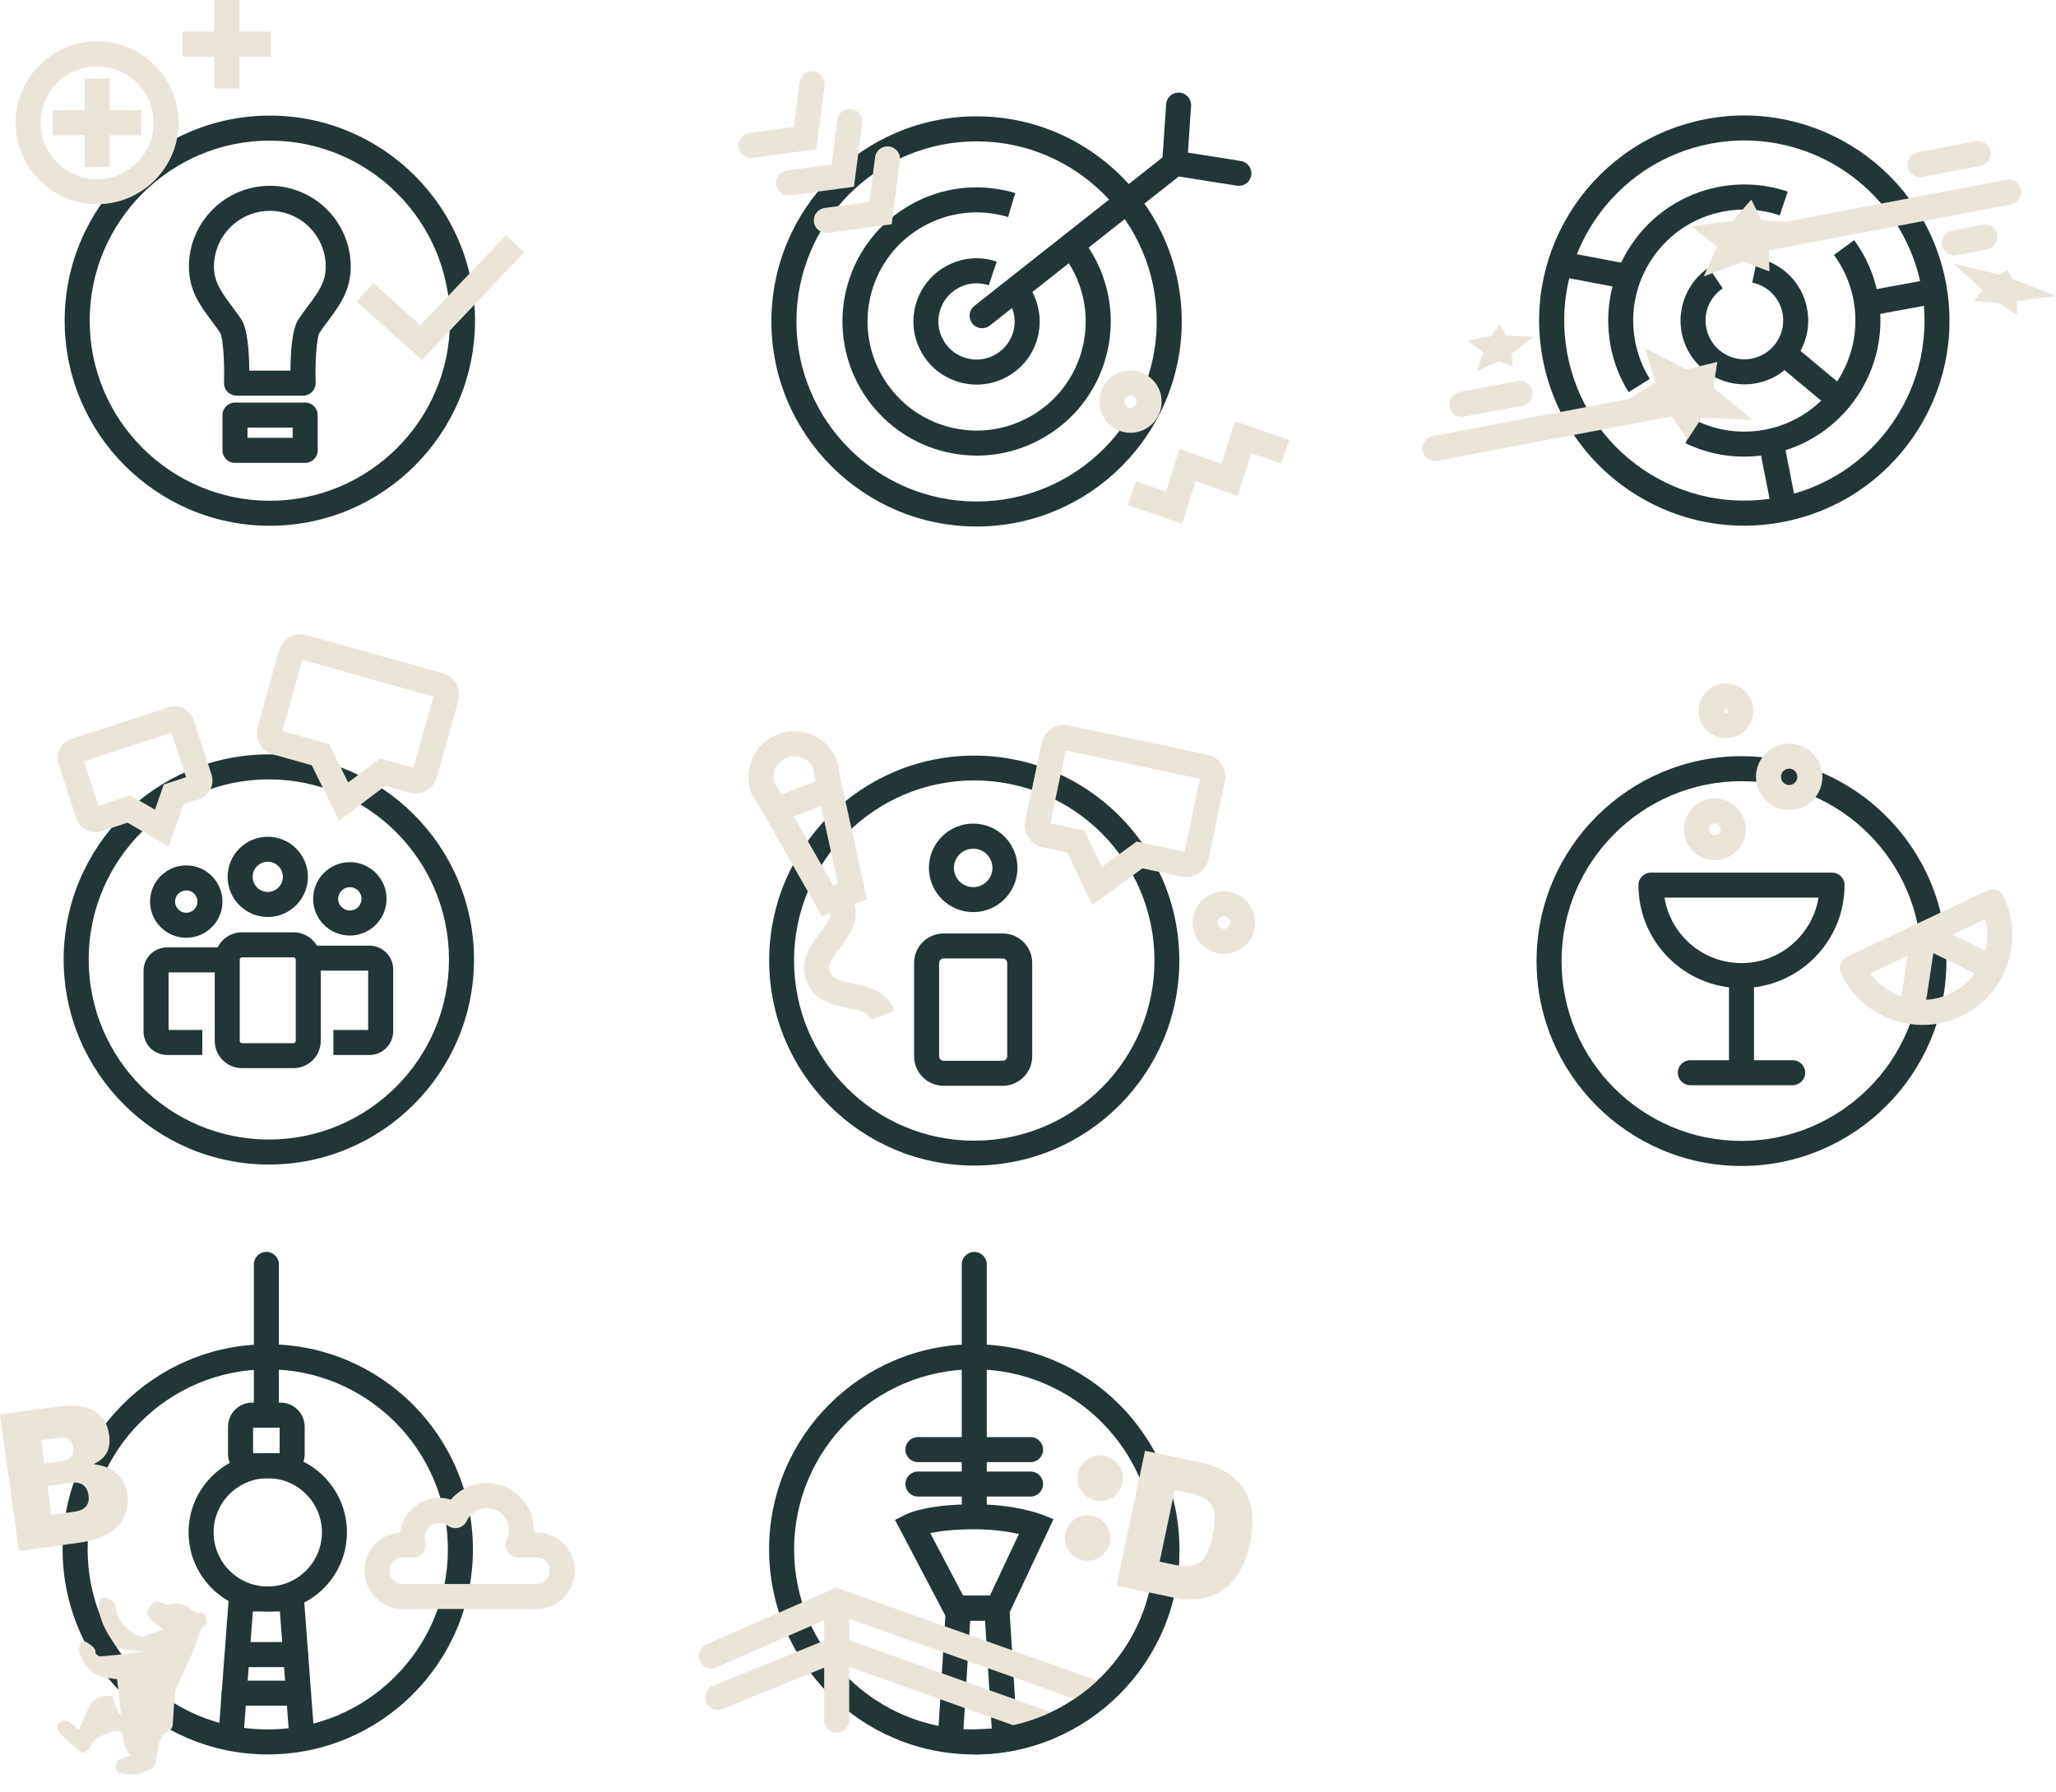 <?xml version="1.0" encoding="UTF-8" standalone="no"?>
<svg xmlns:dc="http://purl.org/dc/elements/1.1/" xmlns:cc="http://creativecommons.org/ns#" xmlns:rdf="http://www.w3.org/1999/02/22-rdf-syntax-ns#" xmlns:svg="http://www.w3.org/2000/svg" xmlns="http://www.w3.org/2000/svg" xmlns:sodipodi="http://sodipodi.sourceforge.net/DTD/sodipodi-0.dtd" xmlns:inkscape="http://www.inkscape.org/namespaces/inkscape" width="528.933" height="461" viewBox="0 0 528.933 461" fill="none" version="1.1" id="svg384" sodipodi:docname="showdown icons full right buttom.svg" inkscape:version="1.0.2 (e86c870879, 2021-01-15, custom)">
  <defs id="defs388"></defs>
  <g id="g1397" transform="translate(-620.067)">
    <path d="m 689.486,135.262 c -29.1,0 -52.783,-23.665 -52.783,-52.761 0,-29.096 23.675,-52.761 52.783,-52.761 29.108,0 52.782,23.665 52.782,52.761 0,29.096 -23.674,52.761 -52.782,52.761 z m 0,-99.087 c -25.555,0 -46.345,20.782 -46.345,46.326 0,25.544 20.79,46.325 46.345,46.325 25.554,0 46.344,-20.781 46.344,-46.325 0,-25.544 -20.79,-46.326 -46.344,-46.326 z" fill="#223637" id="path76"></path>
    <path d="m 698.052,101.789 h -17.133 c -0.867,0 -1.709,-0.351 -2.309,-0.978 -0.61,-0.626 -0.936,-1.467 -0.91,-2.342 0.171,-5.586 -0.284,-11.566 -0.962,-12.802 -0.712,-1.073 -1.51,-2.145 -2.283,-3.183 -2.85,-3.81 -5.786,-7.757 -5.786,-13.875 0,-11.472 9.34,-20.808 20.816,-20.808 11.477,0 20.816,9.335 20.816,20.808 0,6.118 -2.944,10.065 -5.785,13.875 -0.773,1.038 -1.571,2.102 -2.301,3.209 -0.661,1.201 -1.107,7.182 -0.944,12.768 0.026,0.867 -0.3,1.716 -0.91,2.343 -0.609,0.626 -1.442,0.978 -2.309,0.978 z m -13.871,-6.435 h 10.609 c 0.017,-4.462 0.369,-10.657 2.052,-13.197 0.832,-1.261 1.682,-2.402 2.515,-3.509 2.524,-3.381 4.515,-6.041 4.515,-10.03 0,-7.92 -6.446,-14.372 -14.378,-14.372 -7.932,0 -14.378,6.444 -14.378,14.372 0,3.981 1.991,6.65 4.515,10.03 0.824,1.107 1.683,2.248 2.515,3.509 1.674,2.54 2.026,8.735 2.052,13.197 z" fill="#223637" id="path78"></path>
    <path d="m 698.576,119.079 h -18.052 c -1.777,0 -3.219,-1.441 -3.219,-3.218 v -9.078 c 0,-1.776 1.442,-3.217 3.219,-3.217 h 18.052 c 1.777,0 3.219,1.441 3.219,3.217 v 9.078 c 0,1.777 -1.442,3.218 -3.219,3.218 z m -14.833,-6.435 h 11.614 v -2.643 h -11.614 z" fill="#223637" id="path80"></path>
    <path d="m 728.586,92.617 -16.791,-15.041 4.301,-4.788 12.129,10.871 22.044,-23.176 4.661,4.436 z" fill="#ebe4d9" id="path82"></path>
    <path d="m 689.804,8.151 h -22.748 v 6.435 h 22.748 z" fill="#ebe4d9" id="path84"></path>
    <path d="m 681.649,0 h -6.438 v 22.738 h 6.438 z" fill="#ebe4d9" id="path86"></path>
    <path d="m 656.421,28.358 h -22.748 v 6.435 h 22.748 z" fill="#ebe4d9" id="path88"></path>
    <path d="m 648.266,20.207 h -6.438 v 22.738 h 6.438 z" fill="#ebe4d9" id="path90"></path>
    <path d="m 645.047,52.529 c -11.554,0 -20.962,-9.396 -20.962,-20.953 0,-11.558 9.399,-20.953 20.962,-20.953 11.562,0 20.962,9.396 20.962,20.953 0,11.558 -9.4,20.953 -20.962,20.953 z m 0,-35.463 c -8.009,0 -14.524,6.513 -14.524,14.518 0,8.005 6.515,14.518 14.524,14.518 8.009,0 14.524,-6.513 14.524,-14.518 0,-8.005 -6.515,-14.518 -14.524,-14.518 z" fill="#ebe4d9" id="path92"></path>
    <path d="m 871.302,135.45 c -29.1,0 -52.783,-23.664 -52.783,-52.761 0,-29.096 23.674,-52.761 52.783,-52.761 29.108,0 52.782,23.665 52.782,52.761 0,29.097 -23.674,52.761 -52.782,52.761 z m 0,-99.086 c -25.555,0 -46.345,20.782 -46.345,46.326 0,25.544 20.79,46.326 46.345,46.326 25.554,0 46.344,-20.782 46.344,-46.326 0,-25.544 -20.79,-46.326 -46.344,-46.326 z" fill="#223637" id="path94"></path>
    <path d="m 871.353,117.2 c -3.099,0 -6.215,-0.421 -9.279,-1.27 -18.335,-5.088 -29.108,-24.128 -24.018,-42.456 2.464,-8.881 8.241,-16.26 16.267,-20.799 8.026,-4.53 17.331,-5.672 26.215,-3.209 0.172,0.043 0.335,0.103 0.506,0.154 l 0.206,0.069 -1.845,6.169 -0.292,-0.094 c -0.094,-0.034 -0.197,-0.06 -0.292,-0.086 -7.228,-2.008 -14.799,-1.073 -21.322,2.608 -6.524,3.681 -11.228,9.696 -13.228,16.921 -4.138,14.904 4.627,30.401 19.537,34.536 7.219,2 14.799,1.073 21.322,-2.608 6.524,-3.69 11.228,-9.696 13.228,-16.921 2.507,-9.035 0.352,-18.688 -5.777,-25.81 l 4.884,-4.196 c 7.529,8.761 10.181,20.619 7.099,31.722 -2.463,8.88 -8.24,16.268 -16.266,20.799 -5.254,2.969 -11.056,4.479 -16.928,4.488 z" fill="#223637" id="path96"></path>
    <path d="m 871.327,98.941 c -1.459,0 -2.927,-0.197 -4.369,-0.601 -4.18,-1.158 -7.665,-3.878 -9.794,-7.654 -2.137,-3.775 -2.678,-8.16 -1.511,-12.339 2.395,-8.632 11.365,-13.703 20.001,-11.309 0.231,0.069 0.455,0.137 0.669,0.214 l 0.163,0.06 -2.06,6.101 -0.249,-0.086 c -0.086,-0.034 -0.171,-0.06 -0.266,-0.086 -5.202,-1.442 -10.618,1.622 -12.069,6.83 -0.704,2.523 -0.377,5.174 0.91,7.448 1.288,2.274 3.391,3.921 5.914,4.625 2.524,0.704 5.177,0.378 7.451,-0.909 2.284,-1.287 3.923,-3.389 4.627,-5.912 0.833,-3.012 0.163,-6.272 -1.794,-8.735 l 5.039,-4.007 c 3.244,4.067 4.352,9.473 2.97,14.467 -1.159,4.179 -3.88,7.662 -7.657,9.79 -2.472,1.399 -5.211,2.111 -7.975,2.111 z" fill="#223637" id="path98"></path>
    <path d="m 872.735,84.44 c -0.953,0 -1.897,-0.42 -2.532,-1.227 -1.099,-1.39 -0.867,-3.415 0.532,-4.522 l 49.881,-39.358 c 1.399,-1.098 3.416,-0.858 4.524,0.532 1.107,1.39 0.867,3.415 -0.532,4.522 l -49.882,39.358 c -0.592,0.463 -1.296,0.695 -1.991,0.695 z" fill="#223637" id="path100"></path>
    <path d="m 938.788,47.819 c -0.172,0 -0.335,-0.017 -0.506,-0.043 l -19.417,-3.08 1.202,-17.873 c 0.12,-1.776 1.648,-3.123 3.424,-2.995 1.777,0.12 3.116,1.656 2.996,3.424 l -0.807,12.013 13.615,2.154 c 1.759,0.283 2.952,1.931 2.678,3.681 -0.249,1.587 -1.623,2.711 -3.176,2.711 z" fill="#223637" id="path102"></path>
    <path d="m 822.94,50.273 c -1.588,0 -2.97,-1.175 -3.185,-2.789 -0.24,-1.759 0.996,-3.381 2.764,-3.621 l 11.494,-1.544 1.476,-11.498 c 0.223,-1.768 1.837,-3.003 3.606,-2.78 1.759,0.223 3.013,1.836 2.781,3.604 l -2.112,16.397 -16.387,2.205 c -0.146,0.017 -0.291,0.026 -0.429,0.026 z" fill="#ebe4d9" id="path104"></path>
    <path d="m 813.24,40.628 c -1.588,0 -2.97,-1.175 -3.185,-2.789 -0.24,-1.759 0.996,-3.381 2.764,-3.621 l 11.494,-1.544 1.477,-11.498 c 0.223,-1.768 1.837,-3.003 3.605,-2.78 1.76,0.223 3.013,1.836 2.781,3.604 l -2.112,16.397 -16.386,2.205 c -0.146,0.017 -0.292,0.026 -0.43,0.026 z" fill="#ebe4d9" id="path106"></path>
    <path d="m 832.648,59.917 c -1.588,0 -2.97,-1.176 -3.185,-2.789 -0.24,-1.759 0.996,-3.381 2.765,-3.621 l 11.493,-1.544 1.477,-11.498 c 0.223,-1.768 1.837,-3.003 3.605,-2.78 1.76,0.223 3.013,1.836 2.781,3.604 l -2.111,16.397 -16.387,2.205 c -0.146,0.017 -0.292,0.026 -0.429,0.026 z" fill="#ebe4d9" id="path108"></path>
    <path d="m 910.899,111.339 c -4.412,0 -8.009,-3.586 -8.009,-8.005 0,-4.419 3.588,-8.006 8.009,-8.006 4.421,0 8.009,3.587 8.009,8.006 0,4.419 -3.588,8.005 -8.009,8.005 z m 0,-9.567 c -0.867,0 -1.571,0.704 -1.571,1.57 0,0.867 0.704,1.571 1.571,1.571 0.867,0 1.571,-0.704 1.571,-1.571 0,-0.866 -0.704,-1.57 -1.571,-1.57 z" fill="#ebe4d9" id="path110"></path>
    <path d="m 924.195,134.773 -13.991,-4.848 2.111,-6.084 7.717,2.677 3.442,-10.957 10.859,3.758 3.442,-10.957 13.992,4.848 -2.112,6.075 -7.725,-2.677 -3.442,10.966 -10.85,-3.767 z" fill="#ebe4d9" id="path112"></path>
    <path d="m 1068.7,135.236 c -10.5,0 -20.76,-3.14 -29.63,-9.181 -11.64,-7.937 -19.5,-19.941 -22.12,-33.781 -5.41,-28.581 13.45,-56.236 42.05,-61.642 28.59,-5.406 56.26,13.454 61.66,42.035 2.62,13.849 -0.3,27.886 -8.25,39.53 -7.95,11.643 -19.95,19.494 -33.8,22.12 -3.3,0.626 -6.62,0.935 -9.92,0.935 z m 0.14,-99.104 c -2.85,0 -5.74,0.266 -8.63,0.815 -25.11,4.745 -41.68,29.027 -36.92,54.125 2.3,12.158 9.2,22.695 19.42,29.662 10.23,6.967 22.56,9.541 34.73,7.242 12.16,-2.3 22.7,-9.198 29.67,-19.418 6.97,-10.219 9.55,-22.549 7.25,-34.707 -4.2,-22.206 -23.7,-37.719 -45.52,-37.719 z" fill="#223637" id="path114"></path>
    <path d="m 1068.82,98.881 c -8.04,0 -15.08,-5.92 -16.25,-14.098 -0.89,-6.186 1.9,-12.45 7.09,-15.942 l 3.6,5.337 c -3.21,2.162 -4.86,5.878 -4.31,9.696 0.78,5.449 5.84,9.25 11.29,8.469 5.45,-0.781 9.26,-5.843 8.48,-11.292 -0.49,-3.432 -2.68,-6.315 -5.86,-7.722 -0.64,-0.283 -1.32,-0.498 -2,-0.644 l 1.31,-6.298 c 1.13,0.232 2.24,0.592 3.3,1.064 5.22,2.308 8.82,7.053 9.62,12.699 1.28,8.958 -4.97,17.29 -13.94,18.568 -0.78,0.112 -1.56,0.163 -2.33,0.163 z" fill="#223637" id="path116"></path>
    <path d="m 1074.44,64.499 c -1.51,0 -2.87,-1.073 -3.16,-2.617 -0.33,-1.742 0.82,-3.432 2.56,-3.758 l 62.42,-11.875 c 1.74,-0.335 3.44,0.815 3.77,2.557 0.33,1.742 -0.82,3.432 -2.56,3.758 l -62.42,11.875 c -0.21,0.034 -0.4,0.06 -0.61,0.06 z" fill="#ebe4d9" id="path118"></path>
    <path d="m 989.211,118.59 c -1.52,0 -2.868,-1.073 -3.159,-2.617 -0.335,-1.751 0.815,-3.432 2.566,-3.758 l 62.892,-11.91 c 1.75,-0.335 3.44,0.815 3.76,2.566 0.34,1.75 -0.81,3.432 -2.56,3.758 l -62.899,11.909 c -0.206,0.035 -0.403,0.06 -0.6,0.06 z" fill="#ebe4d9" id="path120"></path>
    <path d="m 996.146,107.247 c -1.51,0 -2.867,-1.073 -3.158,-2.617 -0.335,-1.742 0.815,-3.433 2.558,-3.767 l 14.984,-2.857 c 1.75,-0.326 3.44,0.815 3.77,2.558 0.34,1.741 -0.81,3.432 -2.56,3.766 l -14.984,2.858 c -0.206,0.034 -0.404,0.06 -0.61,0.06 z" fill="#ebe4d9" id="path122"></path>
    <path d="m 1113.96,45.579 c -1.51,0 -2.87,-1.073 -3.16,-2.617 -0.33,-1.75 0.82,-3.432 2.56,-3.767 l 14.99,-2.857 c 1.74,-0.326 3.43,0.815 3.77,2.557 0.33,1.75 -0.82,3.432 -2.56,3.767 l -14.99,2.857 c -0.21,0.034 -0.4,0.06 -0.61,0.06 z" fill="#ebe4d9" id="path124"></path>
    <path d="m 1080.94,88.332 -4.12,4.942 14.02,11.69 4.12,-4.942 z" fill="#223637" id="path126"></path>
    <path d="m 1118.65,71.47 -17.96,3.295 1.16,6.33 17.96,-3.295 z" fill="#223637" id="path128"></path>
    <path d="m 1078.59,111.618 -6.32,1.24 3.52,17.909 6.32,-1.24 z" fill="#223637" id="path130"></path>
    <path d="m 1020.96,64.502 -1.2,6.322 17.94,3.41 1.2,-6.322 z" fill="#223637" id="path132"></path>
    <path d="m 1039.02,100.871 c -2.26,-3.663 -3.82,-7.662 -4.61,-11.901 -3.59,-18.971 8.92,-37.316 27.9,-40.903 5.9,-1.115 12.02,-0.695 17.68,1.227 l -2.06,6.101 c -4.62,-1.562 -9.61,-1.905 -14.43,-0.995 -7.5,1.416 -14,5.672 -18.3,11.978 -4.3,6.307 -5.88,13.909 -4.47,21.408 0.65,3.458 1.92,6.727 3.77,9.713 l -5.48,3.39 z" fill="#223637" id="path134"></path>
    <path d="m 1068.76,117.483 c -5.2,0 -10.33,-1.167 -15.1,-3.458 l 2.79,-5.8 c 5.53,2.66 11.64,3.458 17.67,2.317 15.49,-2.926 25.7,-17.908 22.78,-33.387 -0.8,-4.23 -2.49,-8.117 -5.02,-11.566 l 5.2,-3.81 c 3.09,4.23 5.16,9.001 6.14,14.175 3.59,18.963 -8.93,37.316 -27.9,40.903 -2.19,0.412 -4.39,0.618 -6.57,0.618 z" fill="#223637" id="path136"></path>
    <path d="m 1058.38,71.115 3.43,-7.714 -6.68,-5.174 10.7,-1.424 4.8,-5.449 2.62,5.285 11.95,0.875 -10.12,6.418 0.2,5.895 -6.81,-2.523 z" fill="#ebe4d9" id="path138"></path>
    <path d="m 1139.04,80.991 -5.09,-3.149 -5.97,-0.36 2.14,-2.806 -7.46,-6.873 11.72,2.832 2.21,-1.107 1.17,2.179 11.24,4.445 -10.09,1.313 z" fill="#ebe4d9" id="path140"></path>
    <path d="m 1000.02,95.423 1.62,-4.762 -4.052,-3.063 6.032,-1.09 2.27,-3.08 1.59,2.892 7.21,0.343 -5.77,4.316 0.33,3.269 -3.64,-1.27 z" fill="#ebe4d9" id="path142"></path>
    <path d="m 1054.21,113.081 -4.68,-6.83 -11.57,-2.969 8.01,-4.822 -2.72,-8.932 10.58,5.534 8.04,-1.956 -1.03,6.658 10.09,8.28 -13.04,-0.601 z" fill="#ebe4d9" id="path144"></path>
    <path d="m 1122.87,65.726 c -1.51,0 -2.87,-1.073 -3.16,-2.617 -0.33,-1.75 0.82,-3.432 2.56,-3.767 l 7.87,-1.502 c 1.75,-0.335 3.43,0.815 3.77,2.557 0.33,1.75 -0.82,3.432 -2.56,3.767 l -7.87,1.502 c -0.21,0.034 -0.4,0.06 -0.61,0.06 z" fill="#ebe4d9" id="path146"></path>
    <path d="m 689.228,299.594 c -29.099,0 -52.782,-23.665 -52.782,-52.761 0,-29.096 23.674,-52.761 52.782,-52.761 29.108,0 52.783,23.665 52.783,52.761 0,29.096 -23.675,52.761 -52.783,52.761 z m 0,-99.087 c -25.554,0 -46.344,20.782 -46.344,46.326 0,25.544 20.79,46.326 46.344,46.326 25.555,0 46.345,-20.782 46.345,-46.326 0,-25.544 -20.79,-46.326 -46.345,-46.326 z" fill="#223637" id="path260"></path>
    <path d="m 688.953,235.91 c -5.699,0 -10.326,-4.633 -10.326,-10.322 0,-5.689 4.635,-10.322 10.326,-10.322 5.692,0 10.327,4.633 10.327,10.322 0,5.689 -4.635,10.322 -10.327,10.322 z m 0,-14.218 c -2.146,0 -3.888,1.742 -3.888,3.887 0,2.145 1.742,3.887 3.888,3.887 2.146,0 3.889,-1.742 3.889,-3.887 0,-2.145 -1.743,-3.887 -3.889,-3.887 z" fill="#223637" id="path262"></path>
    <path d="m 695.572,274.796 h -13.237 c -3.871,0 -7.022,-3.149 -7.022,-7.018 v -20.911 c 0,-3.87 3.151,-7.019 7.022,-7.019 h 13.237 c 3.871,0 7.021,3.149 7.021,7.019 v 20.911 c 0,3.869 -3.15,7.018 -7.021,7.018 z m -13.237,-28.504 c -0.317,0 -0.584,0.258 -0.584,0.584 v 20.91 c 0,0.318 0.258,0.584 0.584,0.584 h 13.237 c 0.317,0 0.583,-0.258 0.583,-0.584 v -20.91 c 0,-0.318 -0.257,-0.584 -0.583,-0.584 z" fill="#223637" id="path264"></path>
    <path d="m 667.983,241.256 c -5.133,0 -9.314,-4.179 -9.314,-9.31 0,-5.131 4.181,-9.31 9.314,-9.31 5.133,0 9.314,4.179 9.314,9.31 0,5.131 -4.181,9.31 -9.314,9.31 z m 0,-12.184 c -1.588,0 -2.876,1.287 -2.876,2.874 0,1.587 1.288,2.874 2.876,2.874 1.588,0 2.876,-1.287 2.876,-2.874 0,-1.587 -1.288,-2.874 -2.876,-2.874 z" fill="#223637" id="path266"></path>
    <path d="m 672.112,271.407 h -9.065 c -3.339,0 -6.051,-2.711 -6.051,-6.049 v -15.582 c 0,-3.338 2.712,-6.049 6.051,-6.049 h 14.044 v 6.435 h -13.657 v 14.81 h 8.678 z" fill="#223637" id="path268"></path>
    <path d="m 710.07,240.681 c -5.211,0 -9.443,-4.23 -9.443,-9.439 0,-5.208 4.232,-9.438 9.443,-9.438 5.21,0 9.442,4.23 9.442,9.438 0,5.209 -4.232,9.439 -9.442,9.439 z m 0,-12.442 c -1.657,0 -3.005,1.347 -3.005,3.003 0,1.656 1.348,3.004 3.005,3.004 1.656,0 3.004,-1.348 3.004,-3.004 0,-1.656 -1.348,-3.003 -3.004,-3.003 z" fill="#223637" id="path270"></path>
    <path d="m 715.108,271.407 h -9.27 v -6.435 h 8.944 v -15.256 h -13.974 v -6.435 h 14.3 c 3.374,0 6.112,2.737 6.112,6.109 v 15.908 c 0,3.363 -2.738,6.109 -6.112,6.109 z" fill="#223637" id="path272"></path>
    <path d="m 707.297,211.147 -7.03,-14.278 -9.897,-2.771 c -3.082,-0.867 -4.893,-4.076 -4.026,-7.165 l 5.476,-19.512 c 0.867,-3.08 4.078,-4.891 7.168,-4.024 l 34.945,9.799 c 1.494,0.42 2.738,1.39 3.494,2.746 0.764,1.355 0.944,2.917 0.532,4.41 l -5.477,19.512 c -0.42,1.493 -1.399,2.737 -2.746,3.492 -1.348,0.755 -2.919,0.952 -4.421,0.532 l -6.121,-1.716 -11.888,8.966 z m -14.584,-23.081 12.06,3.38 4.859,9.868 8.223,-6.204 8.593,2.411 5.142,-18.31 -33.735,-9.465 -5.142,18.311 z" fill="#ebe4d9" id="path274"></path>
    <path d="m 663.468,217.771 -10.593,-6.118 -6.721,2.197 c -2.678,0.875 -5.562,-0.592 -6.438,-3.261 l -4.584,-13.994 c -0.875,-2.669 0.593,-5.56 3.262,-6.436 l 25.057,-8.194 c 2.678,-0.867 5.562,0.592 6.438,3.261 l 4.583,13.994 c 0.876,2.677 -0.592,5.56 -3.262,6.436 l -3.974,1.304 -3.76,10.811 z m -9.872,-13.128 6.344,3.655 2.249,-6.469 5.742,-1.879 -3.751,-11.455 -22.515,7.362 3.751,11.455 8.18,-2.677 z" fill="#ebe4d9" id="path276"></path>
    <path d="m 870.709,299.86 c -29.091,0 -52.756,-23.657 -52.756,-52.736 0,-29.079 23.665,-52.735 52.756,-52.735 29.091,0 52.757,23.656 52.757,52.735 0,29.079 -23.666,52.736 -52.757,52.736 z m 0,-99.087 c -25.563,0 -46.361,20.79 -46.361,46.343 0,25.552 20.798,46.343 46.361,46.343 25.563,0 46.362,-20.791 46.362,-46.343 0,-25.553 -20.799,-46.343 -46.362,-46.343 z" fill="#223637" id="path302"></path>
    <path d="m 870.434,234.657 c -6.275,0 -11.391,-5.105 -11.391,-11.386 0,-6.281 5.108,-11.386 11.391,-11.386 6.284,0 11.391,5.105 11.391,11.386 0,6.281 -5.107,11.386 -11.391,11.386 z m 0,-16.328 c -2.729,0 -4.953,2.222 -4.953,4.951 0,2.728 2.224,4.95 4.953,4.95 2.73,0 4.953,-2.222 4.953,-4.95 0,-2.729 -2.223,-4.951 -4.953,-4.951 z" fill="#223637" id="path304"></path>
    <path d="m 878.031,279.335 h -15.21 c -4.181,0 -7.589,-3.397 -7.589,-7.585 v -24.016 c 0,-4.179 3.4,-7.585 7.589,-7.585 h 15.21 c 4.181,0 7.588,3.398 7.588,7.585 v 24.016 c 0,4.179 -3.399,7.585 -7.588,7.585 z m -15.21,-32.751 c -0.636,0 -1.151,0.515 -1.151,1.15 v 24.016 c 0,0.635 0.515,1.15 1.151,1.15 h 15.21 c 0.636,0 1.151,-0.515 1.151,-1.15 v -24.016 c 0,-0.635 -0.515,-1.15 -1.151,-1.15 z" fill="#223637" id="path306"></path>
    <path d="m 831.524,235.721 -16.31,-28.616 -1.742,-2.78 -0.112,-0.309 c -1.099,-2.951 -0.987,-6.152 0.318,-9.009 1.304,-2.866 3.648,-5.045 6.601,-6.152 2.953,-1.098 6.154,-0.987 9.013,0.317 2.867,1.305 5.047,3.647 6.154,6.599 l 0.112,0.309 0.438,2.874 7.125,32.425 -11.615,4.333 z m -12.224,-34.219 1.477,2.369 13.631,23.913 1.245,-0.463 -5.992,-27.277 -0.352,-2.283 c -1.125,-2.582 -4.103,-3.861 -6.773,-2.866 -2.669,0.996 -4.077,3.922 -3.236,6.607 z" fill="#ebe4d9" id="path308"></path>
    <path d="m 844.176,262.312 c -0.635,-1.708 -2.3,-2.214 -5.957,-2.969 -3.691,-0.755 -8.738,-1.793 -10.687,-7.019 -1.948,-5.217 1.185,-9.31 3.468,-12.304 2.266,-2.96 3.193,-4.436 2.55,-6.144 l 6.034,-2.248 c 1.949,5.217 -1.185,9.31 -3.468,12.304 -2.266,2.961 -3.193,4.437 -2.549,6.144 0.635,1.708 2.3,2.214 5.957,2.969 3.691,0.755 8.738,1.793 10.687,7.019 z" fill="#ebe4d9" id="path310"></path>
    <path d="m 832.862,199.849 -13.754,5.296 2.315,6.005 13.753,-5.296 z" fill="#ebe4d9" id="path312"></path>
    <path d="m 901.053,232.847 -6.429,-13.523 -6.275,-1.321 c -1.519,-0.318 -2.833,-1.219 -3.683,-2.515 -0.849,-1.304 -1.141,-2.857 -0.824,-4.384 l 4.198,-19.958 c 0.661,-3.141 3.76,-5.166 6.901,-4.505 l 35.735,7.517 c 1.519,0.317 2.833,1.209 3.683,2.514 0.849,1.304 1.141,2.857 0.824,4.384 l -4.198,19.958 c -0.661,3.149 -3.76,5.157 -6.901,4.505 l -10.129,-2.128 z m -10.781,-21.014 8.798,1.854 4.455,9.369 8.945,-6.555 12.343,2.591 3.949,-18.765 -34.542,-7.259 z" fill="#ebe4d9" id="path314"></path>
    <path d="m 934.926,245.4 c -1.477,0 -2.962,-0.403 -4.292,-1.253 -3.743,-2.377 -4.85,-7.345 -2.473,-11.086 2.378,-3.741 7.348,-4.848 11.091,-2.471 1.811,1.15 3.064,2.935 3.536,5.028 0.464,2.094 0.095,4.248 -1.055,6.058 -1.528,2.403 -4.138,3.724 -6.799,3.724 z m 0.017,-9.627 c -0.146,0 -0.266,0.017 -0.352,0.034 -0.241,0.051 -0.696,0.215 -1.005,0.704 -0.472,0.746 -0.248,1.733 0.49,2.205 0.747,0.472 1.734,0.249 2.206,-0.489 0.309,-0.489 0.266,-0.961 0.214,-1.202 -0.051,-0.24 -0.214,-0.695 -0.703,-1.003 -0.309,-0.198 -0.61,-0.249 -0.85,-0.249 z" fill="#ebe4d9" id="path316"></path>
    <path d="m 1068.09,299.963 c -29.08,0 -52.72,-23.648 -52.72,-52.71 0,-29.062 23.64,-52.709 52.72,-52.709 29.07,0 52.72,23.647 52.72,52.709 0,29.062 -23.65,52.71 -52.72,52.71 z m 0,-98.993 c -25.52,0 -46.29,20.756 -46.29,46.275 0,25.518 20.77,46.274 46.29,46.274 25.52,0 46.28,-20.756 46.28,-46.274 0,-25.519 -20.76,-46.275 -46.28,-46.275 z" fill="#223637" id="path318"></path>
    <path d="m 1068.09,254.203 c -14.62,0 -26.51,-11.884 -26.51,-26.496 0,-1.776 1.44,-3.218 3.22,-3.218 h 46.58 c 1.77,0 3.22,1.442 3.22,3.218 0,14.612 -11.89,26.496 -26.51,26.496 z m -19.81,-23.278 c 1.54,9.541 9.83,16.843 19.81,16.843 9.97,0 18.26,-7.302 19.81,-16.843 z" fill="#223637" id="path320"></path>
    <path d="m 1071.31,250.737 h -6.44 v 26.316 h 6.44 z" fill="#223637" id="path322"></path>
    <path d="m 1081.25,279.189 h -26.33 c -1.78,0 -3.22,-1.441 -3.22,-3.217 0,-1.776 1.44,-3.218 3.22,-3.218 h 26.33 c 1.77,0 3.22,1.442 3.22,3.218 0,1.776 -1.45,3.217 -3.22,3.217 z" fill="#223637" id="path324"></path>
    <path d="m 1061.24,221.28 c -1.5,0 -2.96,-0.42 -4.25,-1.244 -1.79,-1.141 -3.03,-2.909 -3.49,-4.976 -0.47,-2.068 -0.1,-4.196 1.04,-5.99 2.35,-3.698 7.27,-4.796 10.97,-2.445 3.7,2.351 4.8,7.268 2.45,10.974 -1.14,1.794 -2.91,3.038 -4.98,3.493 -0.58,0.128 -1.17,0.197 -1.75,0.197 z m 0.02,-9.455 c -0.5,0 -1,0.249 -1.28,0.703 -0.3,0.464 -0.25,0.91 -0.2,1.142 0.05,0.231 0.21,0.652 0.66,0.943 0.46,0.292 0.91,0.249 1.14,0.198 0.23,-0.052 0.65,-0.206 0.95,-0.67 0.44,-0.703 0.24,-1.638 -0.47,-2.085 -0.25,-0.163 -0.53,-0.231 -0.8,-0.231 z" fill="#ebe4d9" id="path326"></path>
    <path d="m 1080.34,208.393 c -1.61,0 -3.18,-0.455 -4.56,-1.33 -3.98,-2.523 -5.16,-7.809 -2.63,-11.781 2.53,-3.973 7.81,-5.157 11.79,-2.634 1.92,1.227 3.26,3.123 3.76,5.345 0.5,2.222 0.09,4.513 -1.13,6.435 -1.22,1.922 -3.12,3.261 -5.34,3.759 -0.63,0.137 -1.26,0.206 -1.88,0.206 z m 0.01,-10.64 c -0.69,0 -1.38,0.343 -1.77,0.978 -0.62,0.978 -0.34,2.282 0.64,2.9 0.47,0.301 1.04,0.395 1.59,0.275 0.55,-0.12 1.01,-0.455 1.32,-0.927 0.3,-0.472 0.4,-1.038 0.28,-1.587 -0.13,-0.549 -0.46,-1.013 -0.93,-1.322 -0.35,-0.223 -0.74,-0.326 -1.13,-0.326 z" fill="#ebe4d9" id="path328"></path>
    <path d="m 1064.07,189.919 c -1.29,0 -2.6,-0.352 -3.77,-1.098 -1.59,-1.004 -2.68,-2.575 -3.1,-4.411 -0.41,-1.836 -0.07,-3.724 0.93,-5.311 2.08,-3.278 6.44,-4.256 9.73,-2.171 3.28,2.085 4.25,6.444 2.17,9.722 -1.34,2.111 -3.62,3.269 -5.96,3.269 z m 0.02,-7.645 c -0.2,0 -0.4,0.103 -0.52,0.283 -0.11,0.18 -0.1,0.343 -0.07,0.455 0.02,0.111 0.09,0.266 0.26,0.377 0.29,0.18 0.66,0.095 0.84,-0.189 0.18,-0.283 0.1,-0.66 -0.19,-0.84 -0.1,-0.06 -0.21,-0.095 -0.32,-0.095 z" fill="#ebe4d9" id="path330"></path>
    <path d="m 1114.66,263.676 c -8.67,0 -17,-4.891 -20.95,-13.239 -0.37,-0.773 -0.41,-1.657 -0.12,-2.463 0.28,-0.807 0.89,-1.459 1.66,-1.828 l 36.02,-17.032 c 1.6,-0.763 3.52,-0.077 4.28,1.536 2.64,5.586 2.95,11.867 0.87,17.684 -2.07,5.818 -6.3,10.477 -11.88,13.12 -3.19,1.51 -6.55,2.222 -9.87,2.222 z m -13.47,-13.214 c 4.64,6.29 13.25,8.641 20.58,5.174 4.04,-1.905 7.08,-5.268 8.59,-9.473 1.13,-3.174 1.28,-6.529 0.47,-9.721 z" fill="#ebe4d9" id="path332"></path>
    <path d="m 1111.74,239.889 -2.86,18.927 6.36,0.963 2.87,-18.927 z" fill="#ebe4d9" id="path334"></path>
    <path d="m 1116.36,237.473 -2.86,5.765 17.64,8.743 2.86,-5.766 z" fill="#ebe4d9" id="path336"></path>
    <path d="m 688.953,451.356 c -29.099,0 -52.782,-23.665 -52.782,-52.761 0,-29.096 23.674,-52.761 52.782,-52.761 29.108,0 52.783,23.665 52.783,52.761 0,29.096 -23.675,52.761 -52.783,52.761 z m 0,-99.078 c -25.554,0 -46.344,20.781 -46.344,46.325 0,25.544 20.79,46.326 46.344,46.326 25.555,0 46.345,-20.782 46.345,-46.326 0,-25.544 -20.79,-46.325 -46.345,-46.325 z" fill="#223637" id="path338"></path>
    <path d="m 688.954,414.571 c -11.228,0 -20.37,-9.129 -20.37,-20.361 0,-11.232 9.133,-20.361 20.37,-20.361 11.236,0 20.369,9.129 20.369,20.361 0,11.232 -9.133,20.361 -20.369,20.361 z m 0,-34.278 c -7.683,0 -13.932,6.246 -13.932,13.926 0,7.679 6.249,13.926 13.932,13.926 7.682,0 13.931,-6.247 13.931,-13.926 0,-7.68 -6.249,-13.926 -13.931,-13.926 z" fill="#223637" id="path340"></path>
    <path d="m 692.232,380.293 h -7.287 c -3.425,0 -6.215,-2.789 -6.215,-6.213 v -7.027 c 0,-3.424 2.79,-6.212 6.215,-6.212 h 7.287 c 3.425,0 6.215,2.788 6.215,6.212 v 7.027 c 0,3.424 -2.79,6.213 -6.215,6.213 z m -7.055,-6.436 h 6.832 v -6.572 h -6.832 z" fill="#223637" id="path342"></path>
    <path d="m 694.353,445.04 -2.284,-30.469 h -6.953 l -2.283,30.469 -6.421,-0.48 2.738,-36.424 h 18.885 l 2.738,36.424 z" fill="#223637" id="path344"></path>
    <path d="m 688.593,365.56 c -1.777,0 -3.219,-1.441 -3.219,-3.218 v -37.058 c 0,-1.777 1.442,-3.218 3.219,-3.218 1.777,0 3.219,1.441 3.219,3.218 v 37.058 c 0,1.777 -1.442,3.218 -3.219,3.218 z" fill="#223637" id="path346"></path>
    <path d="m 758.08,413.936 h -34.379 c -5.434,0 -9.854,-4.419 -9.854,-9.85 0,-5.431 4.043,-9.464 9.142,-9.825 0.643,-5.011 4.935,-8.897 10.12,-8.897 1.013,0 2,0.145 2.953,0.437 2.275,-2.668 5.639,-4.273 9.228,-4.273 6.686,0 12.12,5.44 12.12,12.116 0,0.197 0,0.394 -0.017,0.592 h 0.678 c 5.434,0 9.854,4.419 9.854,9.85 0,5.431 -4.42,9.85 -9.854,9.85 z m -34.379,-13.265 c -1.88,0 -3.416,1.536 -3.416,3.415 0,1.879 1.528,3.415 3.416,3.415 h 34.379 c 1.879,0 3.416,-1.536 3.416,-3.415 0,-1.879 -1.528,-3.415 -3.416,-3.415 h -4.747 c -1.108,0 -2.129,-0.566 -2.721,-1.502 -0.593,-0.935 -0.661,-2.102 -0.189,-3.097 0.369,-0.772 0.558,-1.588 0.558,-2.428 0,-3.132 -2.55,-5.681 -5.683,-5.681 -2.206,0 -4.232,1.296 -5.159,3.312 -0.403,0.876 -1.176,1.519 -2.111,1.768 -0.936,0.24 -1.923,0.051 -2.704,-0.515 -0.653,-0.472 -1.417,-0.721 -2.206,-0.721 -2.078,0 -3.769,1.691 -3.769,3.767 0,0.335 0.052,0.678 0.146,1.021 0.275,0.97 0.077,2.008 -0.532,2.815 -0.61,0.806 -1.554,1.278 -2.567,1.278 h -2.695 z" fill="#ebe4d9" id="path348"></path>
    <path d="m 696.104,428.884 h -14.37 c -1.777,0 -3.219,-1.442 -3.219,-3.218 0,-1.776 1.442,-3.218 3.219,-3.218 h 14.37 c 1.776,0 3.219,1.442 3.219,3.218 0,1.776 -1.443,3.218 -3.219,3.218 z" fill="#223637" id="path350"></path>
    <path d="m 696.104,438.802 h -15.795 c -1.777,0 -3.219,-1.441 -3.219,-3.217 0,-1.776 1.442,-3.218 3.219,-3.218 h 15.795 c 1.777,0 3.219,1.442 3.219,3.218 0,1.776 -1.442,3.217 -3.219,3.217 z" fill="#223637" id="path352"></path>
    <path d="m 640.463,444.972 c 0.901,-2.111 1.674,-4.007 2.506,-5.869 1.022,-2.274 3.219,-2.806 5.958,-2.875 0.549,1.553 1.124,3.192 1.708,4.831 0.189,-0.043 0.369,-0.077 0.558,-0.12 -0.335,-2.969 -0.67,-5.938 -1.005,-8.932 -1.313,-0.206 -2.618,-0.343 -3.888,-0.618 -2.962,-0.635 -6.284,-4.959 -5.846,-7.628 0.095,-0.549 0.404,-1.304 0.85,-1.459 0.429,-0.145 1.262,0.275 1.743,0.644 0.772,0.583 1.691,1.141 1.596,2.308 -0.017,0.249 0.824,0.901 1.176,0.875 3.657,-0.283 7.297,-0.66 10.928,-1.21 -1.88,-0.266 -3.769,-0.514 -5.64,-0.823 -0.386,-0.06 -0.893,-0.283 -1.107,-0.575 -1.855,-2.454 -3.451,-5.028 -4.164,-7.92 -0.266,-1.072 -0.36,-2.205 -0.291,-3.278 0.068,-1.064 0.935,-1.433 2.085,-1.115 1.434,0.403 2.146,1.227 2.232,2.574 0.189,2.969 3.314,6.47 6.498,7.251 0.232,0.06 0.524,0.051 0.73,-0.026 1.614,-0.601 3.219,-1.227 4.901,-1.871 -0.575,-0.412 -1.287,-0.892 -1.948,-1.416 -0.584,-0.463 -1.176,-0.943 -1.648,-1.493 -0.575,-0.677 -0.593,-1.441 -0.189,-2.145 1.296,-2.299 1.622,-2.394 4.412,-1.424 0.335,0.12 0.781,0.24 1.064,0.137 2.301,-0.823 4.206,0.206 6.026,1.536 0.532,0.386 0.97,0.678 1.691,0.575 1.047,-0.146 1.425,0.644 1.683,1.416 0.249,0.755 0.446,1.45 -0.464,1.965 -0.472,0.266 -0.781,0.858 -0.987,1.381 -0.721,1.811 -1.288,3.69 -2.06,5.475 -1.382,3.191 -2.884,6.332 -4.292,9.515 -0.232,0.532 -0.266,1.167 -0.309,1.759 -0.172,2.446 -0.283,4.891 -0.464,7.336 -0.051,0.695 -0.437,1.185 -1.15,1.553 -1.493,0.773 -2.129,2.188 -2.472,3.699 -0.343,1.484 -0.584,2.994 -0.815,4.504 -0.138,0.893 -0.61,1.459 -1.52,1.751 -1.124,0.36 -2.18,0.969 -3.348,1.132 -1.261,0.163 -2.626,0.035 -3.931,-0.163 -0.815,-0.12 -1.425,-0.78 -1.399,-1.621 0.026,-0.901 0.18,-1.785 1.227,-2.145 0.799,-0.284 1.614,-0.55 2.455,-0.833 -1.193,-1.664 -1.819,-3.458 -1.948,-5.354 -0.043,-0.661 -0.438,-0.875 -1.013,-0.892 -0.481,-0.017 -0.979,-0.009 -1.416,0.12 -2.541,0.746 -5.013,1.561 -6.061,4.153 -0.206,0.506 -0.841,0.866 -1.365,1.175 -0.206,0.12 -0.764,0.026 -0.978,-0.154 -1.605,-1.347 -3.168,-2.737 -4.73,-4.136 -0.275,-0.24 -0.481,-0.566 -0.669,-0.875 -0.773,-1.253 -0.764,-1.982 0,-2.497 1.21,-0.815 1.948,-0.746 3.167,0.3 0.283,0.249 0.515,0.549 0.807,0.773 0.386,0.3 0.815,0.54 1.133,0.755 z" fill="#ebe4d9" id="path354"></path>
    <path d="m 620.067,363.904 14.902,-2.059 c 8.129,-1.124 12.421,1.81 13.176,7.276 0.55,3.964 -0.995,6.066 -3.965,7.551 5.674,0.746 8.094,3.784 8.652,7.851 0.773,5.568 -2.463,10.974 -12.146,12.313 l -15.751,2.179 -4.868,-35.102 z m 16.533,11.918 c 0.953,-0.129 2.627,-0.978 2.275,-3.484 -0.352,-2.505 -2.163,-2.668 -3.116,-2.531 l -5.116,0.712 0.832,6.015 5.116,-0.712 z m 2.627,13.077 c 3.408,-0.472 3.845,-2.471 3.622,-4.127 -0.257,-1.854 -1.236,-3.767 -4.652,-3.295 l -5.923,0.823 1.03,7.422 z" fill="#ebe4d9" id="path356"></path>
    <path d="m 870.709,451.356 c -29.099,0 -52.782,-23.665 -52.782,-52.761 0,-29.096 23.674,-52.761 52.782,-52.761 29.108,0 52.783,23.665 52.783,52.761 0,29.096 -23.675,52.761 -52.783,52.761 z m 0,-99.078 c -25.554,0 -46.344,20.781 -46.344,46.325 0,25.544 20.79,46.326 46.344,46.326 25.555,0 46.345,-20.782 46.345,-46.326 0,-25.544 -20.79,-46.325 -46.345,-46.325 z" fill="#223637" id="path358"></path>
    <path d="m 875.225,444.997 -1.734,-28.066 h -3.837 l -1.734,28.066 -6.421,-0.394 2.103,-34.107 h 15.949 l 2.103,34.107 z" fill="#223637" id="path360"></path>
    <path d="m 878.813,416.931 h -14.868 l -13.622,-25.913 2.935,-1.467 c 0.524,-0.258 5.46,-2.557 17.452,-2.557 10.472,0 16.918,2.488 17.185,2.591 l 3.193,1.253 -12.275,26.084 z m -10.97,-6.435 h 6.892 l 7.46,-15.857 c -2.558,-0.575 -6.498,-1.21 -11.485,-1.21 -5.305,0 -8.996,0.489 -11.331,0.97 l 8.464,16.088 z" fill="#223637" id="path362"></path>
    <path d="m 885.199,385.012 h -28.988 c -1.777,0 -3.219,-1.442 -3.219,-3.218 0,-1.776 1.442,-3.218 3.219,-3.218 h 28.988 c 1.777,0 3.219,1.442 3.219,3.218 0,1.776 -1.442,3.218 -3.219,3.218 z" fill="#223637" id="path364"></path>
    <path d="m 885.199,376.148 h -28.988 c -1.777,0 -3.219,-1.441 -3.219,-3.217 0,-1.777 1.442,-3.218 3.219,-3.218 h 28.988 c 1.777,0 3.219,1.441 3.219,3.218 0,1.776 -1.442,3.217 -3.219,3.217 z" fill="#223637" id="path366"></path>
    <path d="m 870.71,393.335 c -1.777,0 -3.219,-1.442 -3.219,-3.218 v -64.825 c 0,-1.776 1.442,-3.218 3.219,-3.218 1.777,0 3.219,1.442 3.219,3.218 v 64.825 c 0,1.776 -1.442,3.218 -3.219,3.218 z" fill="#223637" id="path368"></path>
    <path d="m 835.318,445.77 c -1.777,0 -3.219,-1.442 -3.219,-3.218 v -29.997 c 0,-1.776 1.442,-3.218 3.219,-3.218 1.777,0 3.219,1.442 3.219,3.218 v 29.997 c 0,1.776 -1.442,3.218 -3.219,3.218 z" fill="#ebe4d9" id="path370"></path>
    <path d="m 902.805,439.137 c -0.361,0 -0.721,-0.06 -1.082,-0.189 l -66.293,-23.596 -31.143,13.626 c -1.631,0.712 -3.528,-0.035 -4.24,-1.656 -0.713,-1.631 0.025,-3.527 1.656,-4.239 l 33.478,-14.647 68.697,24.454 c 1.674,0.593 2.549,2.437 1.948,4.11 -0.472,1.322 -1.708,2.137 -3.03,2.137 z" fill="#ebe4d9" id="path372"></path>
    <path d="m 888.822,446.525 c -0.361,0 -0.721,-0.06 -1.082,-0.189 l -52.362,-18.637 -29.46,11.961 c -1.648,0.67 -3.528,-0.12 -4.197,-1.767 -0.67,-1.648 0.12,-3.527 1.768,-4.196 l 31.735,-12.879 54.671,19.46 c 1.673,0.592 2.549,2.437 1.948,4.11 -0.472,1.322 -1.708,2.137 -3.03,2.137 z" fill="#ebe4d9" id="path374"></path>
    <path d="m 870.709,451.356 v -6.436 c 25.555,0 46.345,-20.781 46.345,-46.325 h 6.438 c 0,29.087 -23.674,52.761 -52.783,52.761 z" fill="#223637" id="path376"></path>
    <path d="m 914.625,373.24 14.275,3.003 c 10.704,2.248 15.099,9.644 12.756,20.79 -2.344,11.146 -9.348,16.14 -20.052,13.883 l -14.275,-3.003 7.305,-34.673 z m 7.691,29.345 c 6.095,1.278 8.327,-0.936 9.717,-7.577 1.408,-6.684 0.258,-9.567 -5.837,-10.854 l -3.914,-0.824 -3.88,18.431 z" fill="#ebe4d9" id="path378"></path>
    <path d="m 903.088,386.153 c 3.233,0 5.854,-2.62 5.854,-5.852 0,-3.232 -2.621,-5.852 -5.854,-5.852 -3.233,0 -5.854,2.62 -5.854,5.852 0,3.232 2.621,5.852 5.854,5.852 z" fill="#ebe4d9" id="path380"></path>
    <path d="m 899.852,401.529 c 3.233,0 5.854,-2.62 5.854,-5.852 0,-3.232 -2.621,-5.852 -5.854,-5.852 -3.233,0 -5.854,2.62 -5.854,5.852 0,3.232 2.621,5.852 5.854,5.852 z" fill="#ebe4d9" id="path382"></path>
  </g>
</svg>
